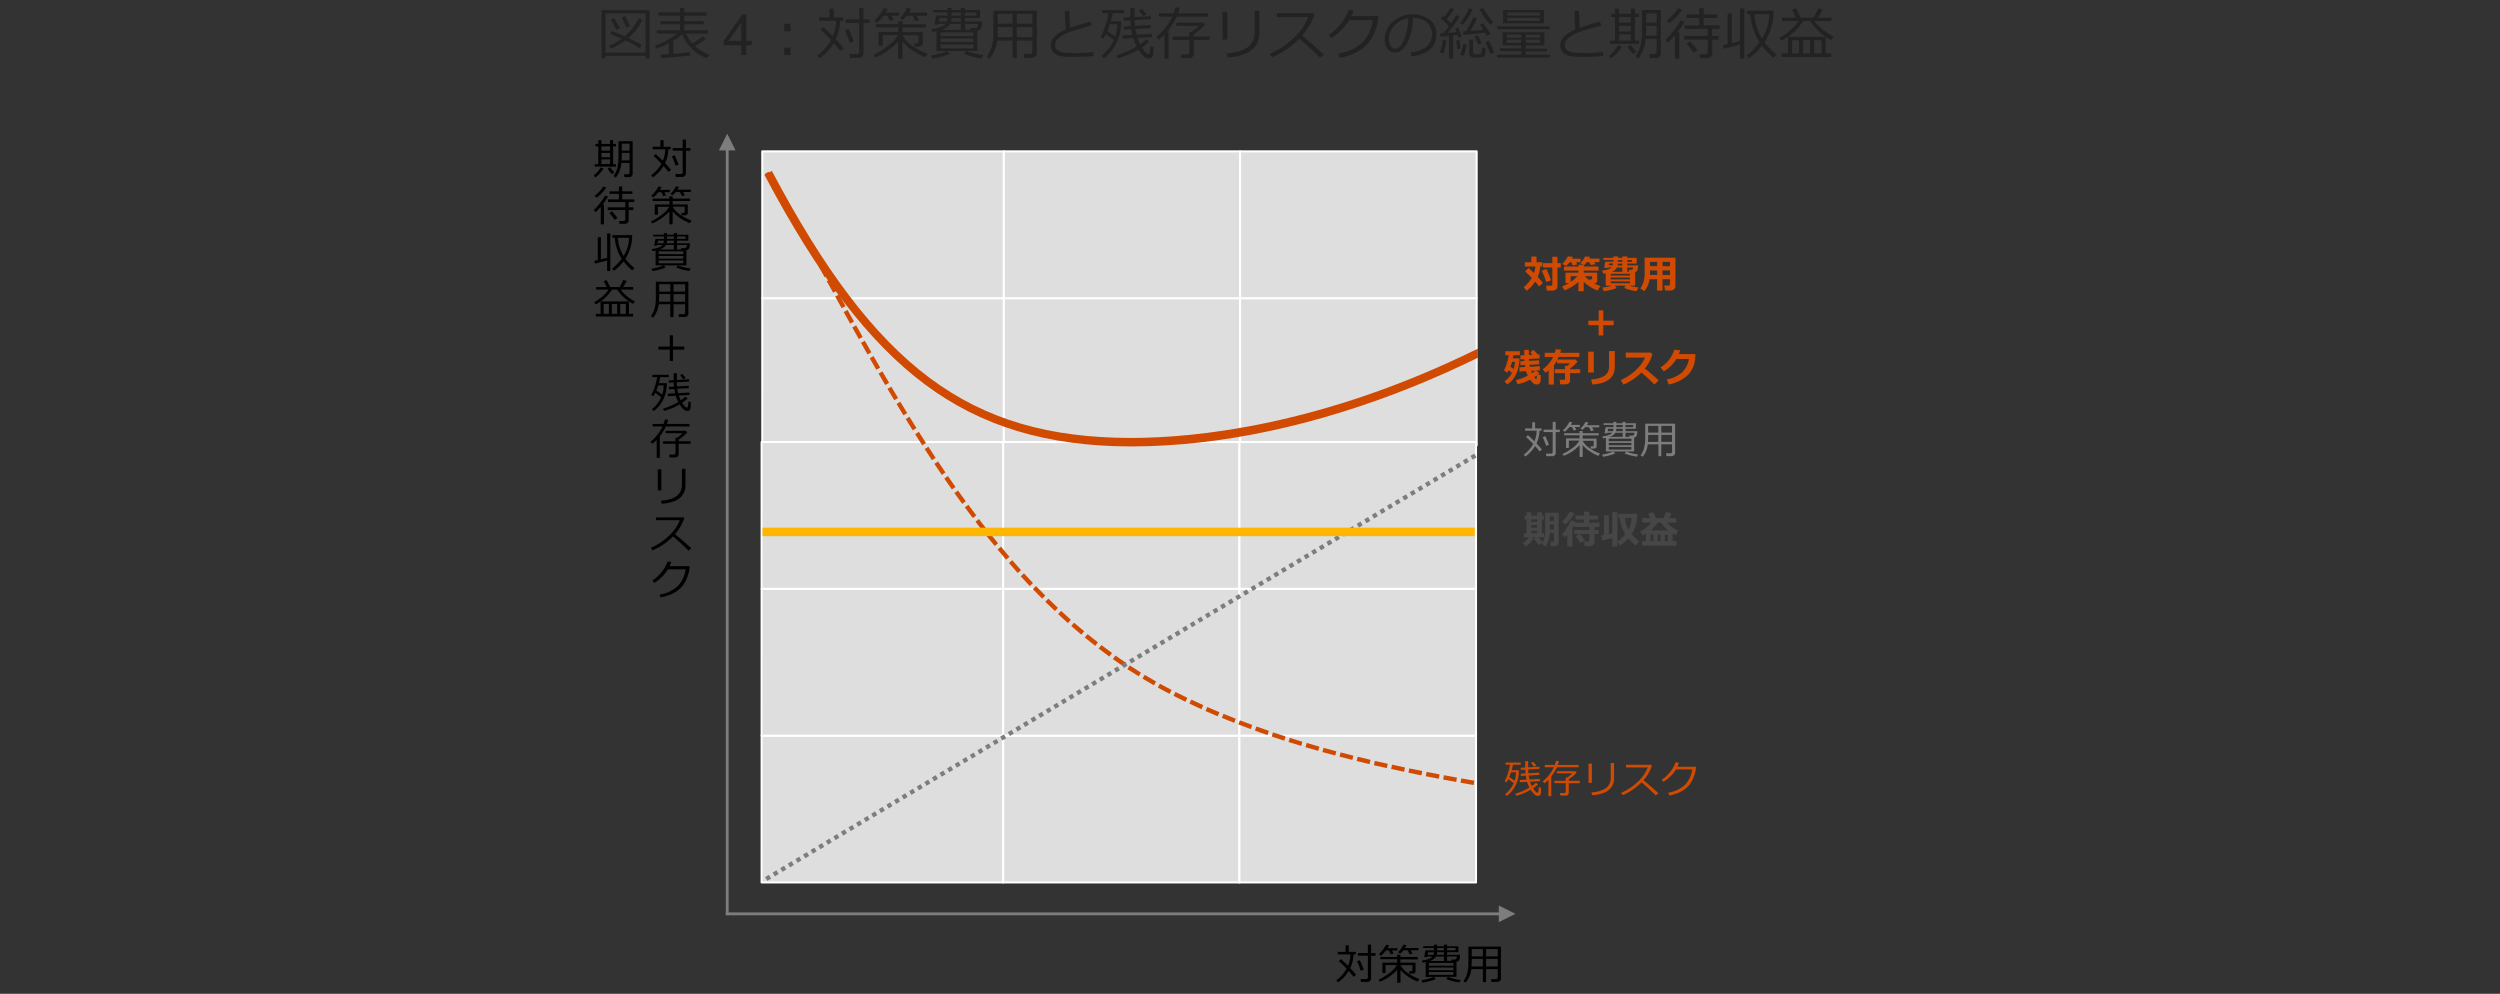<svg xmlns="http://www.w3.org/2000/svg" viewBox="0 0 883 351">
  <rect x="0" y="0" width="883" height="351" fill="#333333" stroke="none"/>
  <defs>
    <style>
      .cls-1 {
        opacity: 0;
      }

      .cls-2 {
        fill: #fff;
      }

      .cls-3 {
        fill: #dedede;
      }

      .cls-4 {
        fill: #d04a02;
      }

      .cls-5, .cls-7 {
        fill: #7d7d7d;
      }

      .cls-6 {
        fill: #ffb600;
      }

      .cls-7 {
        fill-rule: evenodd;
      }

      .cls-8 {
        fill: #222;
      }

      .cls-9 {
        fill: #464646;
      }
    </style>
  </defs>
  <g id="レイヤー_8" data-name="レイヤー 8">
    <g class="cls-1">
      <rect class="cls-2" width="883" height="351"/>
    </g>
  </g>
  <g id="レイヤー_5" data-name="レイヤー 5">
    <rect class="cls-3" x="269.23" y="105.32" width="85.33" height="51.98"/>
    <path class="cls-2" d="M690.56,369.66H605.23a.36.36,0,0,1-.36-.36v-52a.36.36,0,0,1,.36-.36h85.33a.36.36,0,0,1,.36.36v52A.36.36,0,0,1,690.56,369.66Zm-85-.72H690.2V317.68H605.59Z" transform="translate(-336 -212)"/>
    <rect class="cls-3" x="269.23" y="53.46" width="85.33" height="51.86"/>
    <path class="cls-2" d="M690.56,317.68H605.23a.36.36,0,0,1-.36-.36V265.46a.36.36,0,0,1,.36-.36h85.33a.36.36,0,0,1,.36.36v51.86A.36.36,0,0,1,690.56,317.68Zm-85-.72H690.2V265.82H605.59Z" transform="translate(-336 -212)"/>
    <rect class="cls-3" x="354.56" y="105.32" width="83.44" height="51.98"/>
    <path class="cls-2" d="M774,369.66H690.56a.36.36,0,0,1-.36-.36v-52a.36.36,0,0,1,.36-.36H774a.36.36,0,0,1,.36.36v52A.36.36,0,0,1,774,369.66Zm-83.08-.72h82.72V317.68H690.92Z" transform="translate(-336 -212)"/>
    <rect class="cls-3" x="354.56" y="53.46" width="83.44" height="51.86"/>
    <path class="cls-2" d="M774,317.68H690.56a.36.36,0,0,1-.36-.36V265.46a.36.36,0,0,1,.36-.36H774a.36.36,0,0,1,.36.36v51.86A.36.36,0,0,1,774,317.68ZM690.92,317h82.72V265.82H690.92Z" transform="translate(-336 -212)"/>
    <rect class="cls-3" x="438" y="105.32" width="83.56" height="51.98"/>
    <path class="cls-2" d="M857.56,369.66H774a.36.36,0,0,1-.36-.36v-52A.36.36,0,0,1,774,317h83.56a.36.36,0,0,1,.36.36v52A.36.36,0,0,1,857.56,369.66Zm-83.2-.72H857.2V317.68H774.36Z" transform="translate(-336 -212)"/>
    <rect class="cls-3" x="438" y="53.46" width="83.56" height="51.86"/>
    <path class="cls-2" d="M857.56,317.68H774a.36.36,0,0,1-.36-.36V265.46a.36.36,0,0,1,.36-.36h83.56a.36.36,0,0,1,.36.36v51.86A.36.36,0,0,1,857.56,317.68Zm-83.2-.72H857.2V265.82H774.36Z" transform="translate(-336 -212)"/>
    <rect class="cls-3" x="268.99" y="259.83" width="85.33" height="51.86"/>
    <path class="cls-2" d="M690.32,524.05H605a.36.36,0,0,1-.36-.36V471.83a.36.36,0,0,1,.36-.36h85.33a.36.36,0,0,1,.36.36v51.86A.36.36,0,0,1,690.32,524.05Zm-85-.72H690V472.19H605.35Z" transform="translate(-336 -212)"/>
    <rect class="cls-3" x="268.99" y="207.98" width="85.33" height="51.86"/>
    <path class="cls-2" d="M690.32,472.19H605a.36.36,0,0,1-.36-.36V420a.36.36,0,0,1,.36-.36h85.33a.36.36,0,0,1,.36.36v51.85A.36.36,0,0,1,690.32,472.19Zm-85-.72H690V420.34H605.35Z" transform="translate(-336 -212)"/>
    <rect class="cls-3" x="268.99" y="156.12" width="85.33" height="51.86"/>
    <path class="cls-2" d="M690.32,420.34H605a.37.37,0,0,1-.36-.36V368.12a.36.36,0,0,1,.36-.36h85.33a.36.36,0,0,1,.36.36V420A.36.36,0,0,1,690.32,420.34Zm-85-.72H690V368.48H605.35Z" transform="translate(-336 -212)"/>
    <rect class="cls-3" x="354.32" y="259.83" width="83.44" height="51.86"/>
    <path class="cls-2" d="M773.77,524.05H690.32a.36.36,0,0,1-.36-.36V471.83a.36.36,0,0,1,.36-.36h83.45a.36.36,0,0,1,.36.36v51.86A.36.36,0,0,1,773.77,524.05Zm-83.09-.72h82.73V472.19H690.68Z" transform="translate(-336 -212)"/>
    <rect class="cls-3" x="354.32" y="207.98" width="83.44" height="51.86"/>
    <path class="cls-2" d="M773.77,472.19H690.32a.36.36,0,0,1-.36-.36V420a.36.36,0,0,1,.36-.36h83.45a.36.36,0,0,1,.36.36v51.85A.36.36,0,0,1,773.77,472.19Zm-83.09-.72h82.73V420.34H690.68Z" transform="translate(-336 -212)"/>
    <rect class="cls-3" x="354.32" y="156.12" width="83.44" height="51.86"/>
    <path class="cls-2" d="M773.77,420.34H690.32A.37.37,0,0,1,690,420V368.12a.36.36,0,0,1,.36-.36h83.45a.36.36,0,0,1,.36.36V420A.36.36,0,0,1,773.77,420.34Zm-83.09-.72h82.73V368.48H690.68Z" transform="translate(-336 -212)"/>
    <rect class="cls-3" x="437.77" y="259.83" width="83.56" height="51.86"/>
    <path class="cls-2" d="M857.33,524.05H773.77a.36.36,0,0,1-.36-.36V471.83a.36.36,0,0,1,.36-.36h83.56a.36.36,0,0,1,.36.36v51.86A.36.36,0,0,1,857.33,524.05Zm-83.2-.72H857V472.19H774.13Z" transform="translate(-336 -212)"/>
    <rect class="cls-3" x="437.77" y="207.98" width="83.56" height="51.86"/>
    <path class="cls-2" d="M857.33,472.19H773.77a.36.36,0,0,1-.36-.36V420a.36.36,0,0,1,.36-.36h83.56a.36.36,0,0,1,.36.36v51.85A.36.36,0,0,1,857.33,472.19Zm-83.2-.72H857V420.34H774.13Z" transform="translate(-336 -212)"/>
    <rect class="cls-3" x="437.77" y="156.12" width="83.56" height="51.86"/>
    <path class="cls-2" d="M857.33,420.34H773.77a.36.36,0,0,1-.36-.36V368.12a.36.36,0,0,1,.36-.36h83.56a.36.36,0,0,1,.36.36V420A.36.36,0,0,1,857.33,420.34Zm-83.2-.72H857V368.48H774.13Z" transform="translate(-336 -212)"/>
    <path class="cls-4" d="M856.48,489.27c-1.55-.26-3.08-.53-4.62-.81l.28-1.53,4.6.8Zm-6.15-1.08-4.61-.85.28-1.54,4.6.85Zm-6.15-1.14-4.6-.89.3-1.53,4.59.89Zm-6.13-1.19-4.59-.94.32-1.53,4.58.94Zm-6.12-1.26-4.58-1,.33-1.53c1.52.34,3,.66,4.57,1Zm-6.11-1.32c-1.53-.34-3.05-.68-4.57-1l.35-1.52,4.56,1Zm-6.09-1.39-4.56-1.1.37-1.51,4.55,1.09Zm-6.07-1.48c-1.53-.38-3-.76-4.55-1.16l.4-1.5L814,478.9Zm-6.06-1.55c-1.52-.4-3-.81-4.53-1.23l.42-1.5,4.51,1.22Zm-6-1.65c-1.51-.42-3-.86-4.51-1.3l.45-1.5c1.48.44,3,.88,4.48,1.3Zm-6-1.75c-1.51-.45-3-.91-4.49-1.38l.47-1.48L796,474Zm-6-1.85-4.45-1.46.49-1.48,4.44,1.46Zm-5.93-2c-1.49-.51-3-1-4.43-1.56l.53-1.46c1.45.52,2.92,1,4.4,1.54Zm-5.9-2.09c-1.47-.54-2.94-1.09-4.39-1.65l.55-1.45c1.45.55,2.91,1.1,4.37,1.63Zm-5.86-2.21c-1.46-.57-2.91-1.16-4.35-1.75l.59-1.44q2.16.88,4.33,1.73ZM766.1,465q-2.16-.92-4.31-1.86l.63-1.42c1.42.62,2.85,1.24,4.29,1.84Zm-5.74-2.49q-2.15-1-4.26-2l.67-1.41c1.4.66,2.81,1.32,4.23,1.95Zm-5.67-2.64c-1.42-.69-2.82-1.38-4.21-2.09l.71-1.39q2.07,1,4.18,2.07Zm-5.6-2.8-1.42-.74c-.92-.49-1.83-1-2.73-1.48l.76-1.36c.89.49,1.79,1,2.7,1.46l1.41.73Zm-5.52-3c-1.34-.77-2.71-1.57-4.05-2.38l.81-1.33c1.33.8,2.68,1.59,4,2.35Zm-5.38-3.2q-2-1.23-4-2.52l.86-1.31c1.29.86,2.59,1.69,3.91,2.51Zm-5.26-3.39c-1.29-.87-2.58-1.77-3.85-2.67l.9-1.27c1.27.9,2.54,1.78,3.83,2.65Zm-5.12-3.59c-1.27-.92-2.52-1.86-3.77-2.82l1-1.23q1.85,1.41,3.72,2.79Zm-5-3.78q-1.86-1.44-3.67-2.94l1-1.2q1.8,1.49,3.64,2.92Zm-4.88-3.94q-1.8-1.51-3.56-3.06l1-1.17c1.17,1,2.35,2,3.55,3Zm-4.74-4.1c-1.17-1-2.32-2.11-3.47-3.18l1.06-1.14q1.71,1.61,3.45,3.15Zm-4.61-4.25q-1.71-1.62-3.38-3.28l1.09-1.11c1.11,1.1,2.23,2.18,3.36,3.26Zm-4.5-4.38c-1.1-1.11-2.2-2.24-3.28-3.37l1.12-1.08q1.62,1.69,3.27,3.34ZM699.72,419q-1.62-1.71-3.2-3.45l1.15-1.05q1.58,1.74,3.18,3.43Zm-4.26-4.61c-1-1.17-2.08-2.34-3.11-3.53l1.18-1q1.53,1.77,3.09,3.5Zm-4.13-4.72q-1.53-1.78-3-3.59l1.21-1c1,1.2,2,2.39,3,3.58Zm-4-4.81c-1-1.21-2-2.43-3-3.65l1.23-1c1,1.23,1.94,2.44,2.93,3.65Zm-3.93-4.89c-1-1.23-1.92-2.46-2.88-3.71l1.24-.95c.95,1.24,1.91,2.48,2.87,3.7Zm-3.82-5c-.95-1.25-1.88-2.5-2.81-3.77l1.26-.92q1.38,1.89,2.79,3.75Zm-3.74-5c-.92-1.26-1.83-2.54-2.74-3.81l1.28-.91c.9,1.28,1.81,2.54,2.73,3.8Zm-3.64-5.09c-.9-1.28-1.79-2.57-2.68-3.85l1.29-.89q1.32,1.93,2.67,3.84Zm-3.56-5.15c-.88-1.29-1.75-2.58-2.62-3.89l1.3-.86q1.29,1.95,2.61,3.88Zm-3.48-5.19c-.87-1.3-1.72-2.61-2.57-3.92l1.31-.85q1.27,2,2.56,3.91Zm-3.42-5.23c-.84-1.32-1.68-2.63-2.51-3.95l1.32-.84q1.25,2,2.51,3.94ZM658.37,364l-2.47-4,1.33-.82q1.21,2,2.46,4Zm-3.29-5.31q-1.22-2-2.42-4l1.33-.81q1.2,2,2.42,4Zm-3.23-5.33-2.39-4,1.35-.8q1.19,2,2.38,4ZM648.67,348q-1.18-2-2.36-4.05l1.35-.78,2.36,4Zm-3.15-5.4-2.33-4.06,1.35-.77q1.15,2,2.33,4.05Zm-3.11-5.41q-1.17-2-2.31-4.08l1.35-.77,2.32,4.07Zm-3.08-5.44q-1.16-2-2.3-4.08l1.36-.76q1.14,2,2.3,4.08Zm-3.06-5.44L634,322.23l1.36-.76,2.28,4.09Zm-3-5.45-2.28-4.1,1.37-.75,2.27,4.09Zm-3-5.46-2.28-4.09,1.37-.76,2.27,4.09Zm-3-5.46-2.27-4.09,1.36-.76,2.27,4.09Zm-3-5.45-2.28-4.09,1.36-.76,2.28,4.09Zm-3-5.45L618.8,295l1.35-.76c.77,1.35,1.53,2.71,2.3,4.08ZM618,293.62l-2.32-4.07,1.35-.77c.77,1.34,1.55,2.7,2.32,4.07Zm-3.1-5.42c-.78-1.36-1.57-2.71-2.35-4l1.35-.79c.78,1.34,1.57,2.69,2.35,4.05Zm-3.14-5.39c-.8-1.35-1.59-2.69-2.39-4l1.34-.81q1.2,2,2.4,4Zm-3.19-5.35q-1.23-2-2.44-4l1.32-.83q1.23,2,2.45,4Z" transform="translate(-336 -212)"/>
    <path class="cls-5" d="M606.22,521.79l1.34-.8.8,1.34-1.34.79Zm2.68-1.6,1.34-.8.8,1.34-1.34.79Zm2.68-1.6,1.34-.8.8,1.34-1.34.8Zm2.68-1.6,1.34-.8.8,1.34-1.34.8Zm2.68-1.6,1.34-.8.8,1.34-1.34.8Zm2.68-1.6L621,513l.8,1.34-1.34.8Zm2.68-1.6,1.34-.8.8,1.34-1.34.8Zm2.68-1.6,1.34-.8.79,1.34-1.33.8Zm2.67-1.6,1.34-.8.8,1.34-1.33.8Zm2.68-1.6,1.34-.8.8,1.34-1.34.8Zm2.68-1.6,1.34-.8.8,1.34-1.34.8Zm2.68-1.6,1.34-.79.8,1.33-1.34.8Zm2.68-1.6,1.34-.79.8,1.33-1.34.81Zm2.68-1.59,1.34-.8.8,1.33-1.34.81Zm2.68-1.6,1.34-.8.8,1.34-1.34.8Zm2.68-1.6,1.34-.8.8,1.34-1.34.8Zm2.68-1.6,1.34-.8.8,1.34-1.34.8Zm2.68-1.6,1.34-.8.79,1.34-1.33.8Zm2.67-1.6,1.34-.8.8,1.34-1.33.8Zm2.69-1.6,1.33-.8.8,1.34-1.34.8Zm2.67-1.6,1.34-.8.8,1.34-1.34.8Zm2.68-1.6,1.34-.8.8,1.34-1.34.8Zm2.68-1.6,1.34-.8.8,1.34-1.34.8Zm2.68-1.59,1.34-.81.8,1.34-1.34.8Zm2.68-1.6,1.34-.81.8,1.34-1.34.8Zm2.68-1.6,1.34-.8.8,1.34-1.34.79Zm2.68-1.6,1.34-.8.8,1.34-1.34.8Zm2.68-1.6,1.34-.8.79,1.34-1.33.8Zm2.67-1.6,1.34-.8.8,1.34-1.33.8Zm2.68-1.6,1.34-.8.8,1.34-1.34.8Zm2.68-1.6,1.34-.8.8,1.34-1.34.8Zm2.68-1.6,1.34-.8.8,1.34-1.34.8Zm2.68-1.6,1.34-.8.8,1.34-1.34.8Zm2.68-1.6,1.34-.8.8,1.34-1.34.8Zm2.68-1.6,1.34-.8.8,1.34-1.34.8Zm2.68-1.6,1.34-.79.8,1.33-1.34.8Zm2.67-1.59,1.35-.8.79,1.33-1.33.81Zm2.69-1.6,1.33-.8.8,1.33-1.34.81ZM708,461l1.34-.8.8,1.34-1.34.8Zm2.68-1.6,1.34-.8.8,1.34-1.34.8Zm2.68-1.6,1.34-.8.8,1.34-1.34.8Zm2.68-1.6,1.34-.8.8,1.34-1.34.8Zm2.68-1.6,1.34-.8.8,1.34-1.34.8Zm2.68-1.6,1.34-.8.8,1.34-1.34.8Zm2.68-1.6,1.34-.8.8,1.34-1.34.8Zm2.68-1.6,1.34-.8.8,1.34-1.34.8Zm2.67-1.6,1.35-.8.79,1.34-1.33.8Zm2.69-1.59,1.33-.81.8,1.34-1.34.8Zm2.67-1.6,1.34-.8.8,1.33-1.34.8Zm2.68-1.6,1.34-.8.8,1.34-1.34.8Zm2.68-1.6,1.34-.8.8,1.34-1.34.8Zm2.68-1.6,1.34-.8.8,1.34-1.34.8Zm2.68-1.6,1.34-.8.8,1.34-1.34.8Zm2.68-1.6,1.34-.8.8,1.34-1.34.8Zm2.68-1.6,1.34-.8L753,436l-1.34.8Zm2.68-1.6,1.34-.8.8,1.34-1.34.8Zm2.68-1.6,1.34-.8.79,1.34-1.33.8Zm2.68-1.6,1.33-.8.8,1.34-1.34.8Zm2.67-1.6,1.34-.8.8,1.34-1.34.8Zm2.68-1.6,1.34-.79.8,1.33-1.34.8Zm2.68-1.59,1.34-.8.8,1.33-1.34.8Zm2.68-1.6,1.34-.8.8,1.33-1.34.81Zm2.68-1.6,1.34-.8.8,1.34-1.34.8ZM775,421l1.34-.8.8,1.34-1.34.8Zm2.68-1.6,1.34-.8.8,1.34-1.34.8Zm2.68-1.6,1.34-.8.8,1.34-1.34.8Zm2.68-1.6,1.34-.8.79,1.34-1.33.8Zm2.67-1.6,1.34-.8.8,1.34-1.34.8Zm2.68-1.6,1.34-.8.8,1.34-1.34.8Zm2.68-1.6,1.34-.8.8,1.34-1.34.8Zm2.68-1.6,1.34-.8.8,1.34-1.34.8Zm2.68-1.6,1.34-.79.8,1.33-1.34.8Zm2.68-1.59,1.34-.81.8,1.35-1.34.79Zm2.68-1.6,1.34-.8.8,1.34-1.34.8Zm2.68-1.6,1.34-.8.8,1.34-1.34.8Zm2.68-1.6,1.34-.8.8,1.34-1.34.8Zm2.68-1.6,1.34-.8.79,1.34-1.33.8Zm2.67-1.6,1.34-.8.8,1.34-1.34.8Zm2.69-1.6,1.33-.8.8,1.34-1.33.8Zm2.67-1.6,1.34-.8L820,396l-1.34.8Zm2.68-1.6,1.34-.8.8,1.34-1.34.8Zm2.68-1.6,1.34-.8.8,1.34-1.34.8Zm2.68-1.59,1.34-.81.8,1.34-1.34.8Zm2.68-1.61,1.34-.79.8,1.33-1.34.8Zm2.68-1.59,1.34-.8.8,1.34-1.34.79Zm2.68-1.6,1.34-.8.8,1.34-1.34.79Zm2.68-1.6,1.34-.8.79,1.34-1.33.8Zm2.67-1.6,1.34-.8.8,1.34-1.33.8Zm2.69-1.6,1.33-.8.8,1.34-1.33.8Zm2.67-1.6,1.34-.8.8,1.34-1.34.8Zm2.68-1.6,1.34-.8.8,1.34-1.34.8Zm2.68-1.6,1.34-.8.8,1.34-1.34.8Zm2.68-1.6,1.34-.8.8,1.34-1.34.8Zm2.68-1.6,1.34-.79.8,1.33-1.34.8Z" transform="translate(-336 -212)"/>
    <rect class="cls-6" x="269.32" y="186.38" width="251.56" height="3"/>
    <g>
      <path d="M815,556.32l-.93.71a25.18,25.18,0,0,0-1.72-2.07,13,13,0,0,1-3.76,4l-.6-.72a12.88,12.88,0,0,0,3.63-4.1,34.93,34.93,0,0,0-2.77-2.7l.75-.67c.55.44,1.39,1.22,2.51,2.33a11.11,11.11,0,0,0,.86-4H808.5v-.9h2.76v-2.34h1.1v2.34h2.51v.9h-.81a12.11,12.11,0,0,1-1.16,4.87A25.12,25.12,0,0,1,815,556.32Zm2.7-1.85-1.08.4a34.6,34.6,0,0,0-1.31-3.35l1-.38C816.77,552.14,817.23,553.25,817.69,554.47Zm4.14-4.89h-1.57v8a1.11,1.11,0,0,1-.39.87,1.25,1.25,0,0,1-.89.36h-2.32l-.12-1h1.92a.7.7,0,0,0,.45-.15.51.51,0,0,0,.2-.4v-7.72h-3.52v-.91h3.52v-3h1.15v3h1.57Z" transform="translate(-336 -212)"/>
      <path d="M823.32,558.75l-.42-.73a17.42,17.42,0,0,0,3.65-2.21,9.43,9.43,0,0,0,2.81-2.94h-4v2.81h-1.11V552h5.2v-1.22h-5.92V550h5.92v-.81h1.16V550h6.17v.86h-6.17V552h5.35V555q0,.9-1.14.9h-1l-.17-.86h.69q.54,0,.54-.45v-1.7h-4.24a8.39,8.39,0,0,0,2.68,2.84,17.15,17.15,0,0,0,4,2.06l-.61.93a17.32,17.32,0,0,1-3.43-1.85,11.84,11.84,0,0,1-2.63-2.35v4.59h-1.16v-4.53a18.11,18.11,0,0,1-2.84,2.42A15.05,15.05,0,0,1,823.32,558.75Zm2.23-11.07a11.74,11.74,0,0,1-1.79,1.86L823,549a9.54,9.54,0,0,0,1.44-1.57,10.86,10.86,0,0,0,1.12-1.76l1.07.23a6.88,6.88,0,0,1-.54,1h3.49v.81h-1.92l.56,1.11-1,.25-.64-1.36Zm6.08,0a7.18,7.18,0,0,1-1.07,1.11l-.79-.47a8.74,8.74,0,0,0,1.93-2.71l1.1.22a9.81,9.81,0,0,1-.57,1H837v.81h-2.73l.62,1.22-1,.23-.7-1.45Z" transform="translate(-336 -212)"/>
      <path d="M838.46,559.06l-.35-.84a18.21,18.21,0,0,0,4.26-1.15l.78.69a12,12,0,0,1-2.23.78A20,20,0,0,1,838.46,559.06Zm1.1-2V551.8a11,11,0,0,1-1.15.19l-.19-.72c2-.27,3.23-.74,3.72-1.42h-1.83l-.06.21h-1l.42-2.38h3v-.84h-3.79v-.63h3.79v-.55h1.1v.55H846v-.55h1.12v.55h4v2.11h-4v.92h4.54a4.92,4.92,0,0,1-.23,1.72,1.14,1.14,0,0,1-1,.71V557Zm2.72-7.8a3.34,3.34,0,0,0,.18-.92H840.4l-.18.92Zm-1.62,3.84h8.68v-1h-8.68Zm0,1.57h8.68v-.93h-8.68Zm8.68.65h-8.68v1h8.68ZM841,551.42h5v-1.57h-2.85a2.66,2.66,0,0,1-.93,1A5.23,5.23,0,0,1,841,551.42Zm2.6-3.1a3.76,3.76,0,0,1-.16.92H846v-.92Zm0-1.48v.84H846v-.84ZM851.42,559a21.08,21.08,0,0,1-2.49-.52,10.84,10.84,0,0,1-2.12-.72l.63-.72a18.3,18.3,0,0,0,4.54,1.09Zm-4.3-11.35h3v-.84h-3Zm0,3.74h1.5l-.1-.47h.94a1.23,1.23,0,0,0,.83-.22,1.14,1.14,0,0,0,.25-.88h-3.42Z" transform="translate(-336 -212)"/>
      <path d="M865,554.29h-4.12v4.57h-1.13v-4.57h-4.08a9.27,9.27,0,0,1-2,4.78l-.79-.54a8.18,8.18,0,0,0,1.37-2.87,14.61,14.61,0,0,0,.39-3.53v-5.79h11.49v11.4a1,1,0,0,1-.4.76,1.48,1.48,0,0,1-.93.32h-2l-.17-1h1.66c.46,0,.69-.19.69-.58Zm-9.25-.93h4v-2.68h-3.93v1.23C855.78,552.05,855.76,552.53,855.71,553.36Zm4-6.16h-3.93v2.6h3.93Zm5.25,2.6v-2.6h-4.12v2.6Zm-4.12,3.56H865v-2.68h-4.12Z" transform="translate(-336 -212)"/>
    </g>
    <rect class="cls-5" x="256.35" y="51.63" width="1" height="271.61"/>
    <polygon class="cls-7" points="259.8 53.11 256.86 47.22 253.91 53.11 259.8 53.11"/>
    <rect class="cls-5" x="256.35" y="322.27" width="274.49" height="1"/>
    <polygon class="cls-7" points="529.37 325.72 535.26 322.77 529.37 319.82 529.37 325.72"/>
    <g>
      <path class="cls-8" d="M564,231.74H549.86v.84h-1.42v-17h17v17H564Zm-14.12-1.15H564V216.72H549.86Zm12.06-1.53a34.33,34.33,0,0,0-5.06-2.78,22.14,22.14,0,0,1-5.1,2.91l-.61-1.05a19.9,19.9,0,0,0,4.37-2.48c-1.55-.69-2.91-1.25-4.07-1.68l.57-1q1.56.51,4.55,1.85a18.22,18.22,0,0,0,4.92-6.35l1.41.47a19.26,19.26,0,0,1-5,6.49,40.78,40.78,0,0,1,4.81,2.47Zm-8.27-6.54c-.86-1.61-1.54-2.8-2-3.56l1.24-.58c.38.57,1.09,1.74,2.12,3.52Zm3.52-.84c-.19-.54-.75-1.72-1.68-3.55l1.3-.45c.66,1.23,1.21,2.4,1.67,3.51Z" transform="translate(-336 -212)"/>
      <path class="cls-8" d="M569.6,232.58l-.25-1.28,2.86-.21v-3.77a27,27,0,0,1-4.41,1.83l-.53-1.06a23.54,23.54,0,0,0,7.77-4.21H568v-1.22h8.17V220.6h-6.87v-1.18h6.87v-1.89h-7.63v-1.19h7.63v-1.49h1.53v1.49h7.86v1.19h-7.86v1.89h6.84v1.18h-6.84v2.06h8.41v1.22h-7.77a13.34,13.34,0,0,0,2.22,3.46,21.16,21.16,0,0,0,3.55-2.54l1.14,1a27.87,27.87,0,0,1-3.78,2.48,16.34,16.34,0,0,0,5.13,3.08l-.94,1.19a15.22,15.22,0,0,1-8.73-8.42,20.16,20.16,0,0,1-3.14,2.33V231q4.34-.37,6-.63v1.23Q579.07,231.74,569.6,232.58Z" transform="translate(-336 -212)"/>
    </g>
    <path class="cls-8" d="M597.82,231.44V228h-6.21V226.4l6.53-9.27h1.44v9.27h1.93V228h-1.93v3.42Zm0-5V220l-4.48,6.45Z" transform="translate(-336 -212)"/>
    <g>
      <path class="cls-8" d="M615.24,223.07H613v-2.66h2.22Zm0,8.37H613v-2.66h2.22Z" transform="translate(-336 -212)"/>
      <path class="cls-8" d="M634,229.07l-1.24.94a33.28,33.28,0,0,0-2.3-2.76,17.35,17.35,0,0,1-5,5.36l-.8-1a17.22,17.22,0,0,0,4.83-5.48,43.52,43.52,0,0,0-3.69-3.59l1-.9q1.09.88,3.34,3.11a14.46,14.46,0,0,0,1.14-5.4h-5.94v-1.2H629v-3.12h1.47v3.12h3.34v1.2h-1.07a16.27,16.27,0,0,1-1.55,6.5A34.36,34.36,0,0,1,634,229.07Zm3.59-2.47-1.44.53a45.75,45.75,0,0,0-1.74-4.47l1.32-.5Q636.69,224.16,637.61,226.6Zm5.53-6.52H641V230.8a1.55,1.55,0,0,1-.51,1.17,1.74,1.74,0,0,1-1.19.47h-3.1l-.16-1.33h2.57a1,1,0,0,0,.6-.21.64.64,0,0,0,.25-.52v-10.3h-4.69v-1.22h4.69v-4H641v4h2.1Z" transform="translate(-336 -212)"/>
      <path class="cls-8" d="M645.12,232.31l-.56-1a23.78,23.78,0,0,0,4.87-3,12.69,12.69,0,0,0,3.75-3.93h-5.39v3.75H646.3v-4.85h6.94v-1.63h-7.9v-1.15h7.9V219.5h1.55v1.08H663v1.15h-8.22v1.63h7.14v3.91c0,.8-.51,1.2-1.54,1.2H659l-.23-1.14h.92q.72,0,.72-.6v-2.27h-5.65a11.12,11.12,0,0,0,3.57,3.79,23,23,0,0,0,5.32,2.75l-.82,1.23a23,23,0,0,1-4.57-2.45,15.83,15.83,0,0,1-3.5-3.14v6.12h-1.55v-6a23.73,23.73,0,0,1-3.79,3.23A20.12,20.12,0,0,1,645.12,232.31Zm3-14.76a15.19,15.19,0,0,1-2.38,2.48l-1-.74a12,12,0,0,0,1.92-2.1,13.4,13.4,0,0,0,1.49-2.34l1.42.3a8.92,8.92,0,0,1-.71,1.31h4.65v1.09h-2.56l.74,1.48-1.36.33-.85-1.81Zm8.1,0a9.26,9.26,0,0,1-1.42,1.48l-1-.63a11.72,11.72,0,0,0,2.57-3.61l1.48.29a13.63,13.63,0,0,1-.77,1.38h6.35v1.09h-3.64l.83,1.63-1.41.3-.92-1.93Z" transform="translate(-336 -212)"/>
      <path class="cls-8" d="M665.31,232.72l-.47-1.12a24.31,24.31,0,0,0,5.68-1.53l1.05.91a15.69,15.69,0,0,1-3,1.05A27.92,27.92,0,0,1,665.31,232.72Zm1.46-2.69v-7c-.5.11-1,.19-1.53.26l-.25-1q4-.53,5-1.89H667.5l-.08.28h-1.34l.56-3.17h4v-1.13h-5.06v-.84h5.06v-.73h1.46v.73h3.24v-.73h1.5v.73h5.3v2.82h-5.3v1.23h6a7,7,0,0,1-.29,2.3,1.57,1.57,0,0,1-1.32.94V230Zm3.62-10.4a4.26,4.26,0,0,0,.25-1.23h-2.75l-.24,1.23Zm-2.15,5.11h11.57v-1.29H668.24Zm0,2.1h11.57V225.6H668.24Zm11.57.86H668.24v1.37h11.57Zm-11.17-5.16h6.71v-2.1h-3.79a3.7,3.7,0,0,1-1.23,1.31A8,8,0,0,1,668.64,222.54Zm3.46-4.14a5.27,5.27,0,0,1-.2,1.23h3.45V218.4Zm0-2v1.13h3.24v-1.13Zm10.47,16.26a27.78,27.78,0,0,1-3.31-.69,15,15,0,0,1-2.83-1l.84-1a24.5,24.5,0,0,0,6.05,1.45Zm-5.73-15.13h4v-1.13h-4Zm0,5h2l-.13-.63H680a1.7,1.7,0,0,0,1.11-.29,1.54,1.54,0,0,0,.34-1.18h-4.57Z" transform="translate(-336 -212)"/>
      <path class="cls-8" d="M700.64,226.36h-5.49v6.09h-1.51v-6.09H688.2a12.39,12.39,0,0,1-2.62,6.37l-1.06-.71a11,11,0,0,0,1.82-3.83,19.35,19.35,0,0,0,.53-4.72v-7.71h15.32V231a1.27,1.27,0,0,1-.54,1,1.91,1.91,0,0,1-1.24.43h-2.67l-.23-1.39h2.21c.61,0,.92-.25.92-.77Zm-12.34-1.24h5.34v-3.57H688.4v1.63C688.4,223.37,688.37,224,688.3,225.12Zm5.34-8.22H688.4v3.47h5.24Zm7,3.47V216.9h-5.49v3.47Zm-5.49,4.75h5.49v-3.57h-5.49Z" transform="translate(-336 -212)"/>
      <path class="cls-8" d="M722.24,231.78a58.88,58.88,0,0,1-6,.29c-.92,0-1.93,0-3,0a16.39,16.39,0,0,1-2.68-.26,5.37,5.37,0,0,1-1.87-.78,3.66,3.66,0,0,1-1.2-1.29,3.77,3.77,0,0,1-.38-1.71c0-2.23,1.78-4.1,5.32-5.61-.17-2.06-.28-4.25-.31-6.57h1.62c0,.28,0,.57,0,.89,0,1.52.07,3.22.2,5.09,1.26-.46,3.65-1.19,7.2-2.2l.4,1.38c-1,.28-2.64.73-4.81,1.36a26.93,26.93,0,0,0-4.88,1.8,7.81,7.81,0,0,0-2.4,1.81,3.07,3.07,0,0,0-.79,2,2.1,2.1,0,0,0,.2.95,2.39,2.39,0,0,0,.65.8,3.91,3.91,0,0,0,1.23.62,7.67,7.67,0,0,0,2.09.33c.88,0,1.84.06,2.88.05a56.08,56.08,0,0,0,6.53-.35Z" transform="translate(-336 -212)"/>
      <path class="cls-8" d="M725.87,232.64l-.81-.91a14.64,14.64,0,0,0,4.31-5.59c-.81-.66-1.72-1.36-2.75-2.08a10.86,10.86,0,0,1-.93,1.62l-1-.6a20,20,0,0,0,1.7-3.9,25.7,25.7,0,0,0,1.1-4.51h-2.27v-1.09H733v1.09h-4c-.16.86-.38,1.81-.67,2.83H732a16.55,16.55,0,0,1-1.78,7.95A14.88,14.88,0,0,1,725.87,232.64Zm4-7.74a14.14,14.14,0,0,0,.7-4.34H728c-.28.87-.58,1.68-.89,2.43C728.41,223.83,729.33,224.47,729.87,224.9Zm8.23,4.6a27.49,27.49,0,0,1-7.37,3.08l-.49-1a30.51,30.51,0,0,0,7.2-3.17,18,18,0,0,1-1.19-2.92l-3.75.19-.06-1.18,3.49-.18c-.15-.61-.28-1.28-.4-2l-2.56.15,0-1.14,2.44-.13c-.07-.64-.14-1.3-.18-2l-2.3.12,0-1.09,2.27-.13c0-.71,0-1.8,0-3.26h1.53c0,.92,0,2,0,3.19l5.77-.32,0,1.09-5.75.32c0,.67.1,1.32.17,2l5.55-.28,0,1.1-5.43.31a20.41,20.41,0,0,0,.42,2l5.35-.27.06,1.15-5.07.26a17.63,17.63,0,0,0,.91,2.23,12.1,12.1,0,0,0,2.09-1.68l1.15.86a24.27,24.27,0,0,1-2.6,2c1,1.53,1.73,2.29,2.22,2.29a.54.54,0,0,0,.42-.29,9.46,9.46,0,0,0,.29-2.52l1.14.19c0,.65,0,1.4-.08,2.23a2.44,2.44,0,0,1-.48,1.62,1.57,1.57,0,0,1-1.09.37l-.14,0-.42-.08a2.42,2.42,0,0,1-.67-.31,4.1,4.1,0,0,1-.77-.62,9.23,9.23,0,0,1-.8-.9C738.66,230.34,738.38,229.94,738.1,229.5Zm1.71-11.78c-.51-.73-1-1.39-1.5-2l1.07-.62,1.55,1.93Z" transform="translate(-336 -212)"/>
      <path class="cls-8" d="M762.71,217.91H751.58a23.25,23.25,0,0,1-2.85,4.67v10.1h-1.46v-8.43a20.19,20.19,0,0,1-2.06,1.84l-.86-1a20.07,20.07,0,0,0,5.66-7.2h-4.65v-1.2h5.15a12.7,12.7,0,0,0,.64-2.14l1.52.2a11.58,11.58,0,0,1-.57,1.94h10.61Zm.54,8.16h-5.62v5a1.32,1.32,0,0,1-.49,1.06,1.72,1.72,0,0,1-1.12.41H753.3l-.16-1.33h2.1a.9.9,0,0,0,.58-.21.64.64,0,0,0,.26-.5v-4.39h-5.85v-1.2h5.85v-1.65h.78a24.24,24.24,0,0,0,2.59-2.15h-7.94V220H761l.6.78a20.87,20.87,0,0,1-4,3.32v.8h5.62Z" transform="translate(-336 -212)"/>
      <path class="cls-8" d="M769.48,226h-1.7v-9.86h1.7Zm11.35-2.4a8.2,8.2,0,0,1-1.08,4.17,7.94,7.94,0,0,1-3.59,3.06,18,18,0,0,1-6.51,1.45l-.38-1.41q5.16-.42,7.51-2.28a6.43,6.43,0,0,0,2.35-5.37v-7.41h1.7Z" transform="translate(-336 -212)"/>
      <path class="cls-8" d="M803.6,231.29l-1.39,1.07q-2.67-2.76-7.31-6.66a30.54,30.54,0,0,1-9.66,6.58L784.5,231a27.94,27.94,0,0,0,8-5.2,19.94,19.94,0,0,0,5.59-7.78H787v-1.35h12.9l.4.36a21.59,21.59,0,0,1-4.39,7.56Q798.86,227,803.6,231.29Z" transform="translate(-336 -212)"/>
      <path class="cls-8" d="M814.13,215.68a12.53,12.53,0,0,1-.81,2h9.48l-.08,1.36a13.66,13.66,0,0,1-.5,2.28,19.27,19.27,0,0,1-.75,2.17,14.8,14.8,0,0,1-1.16,2.27,12.77,12.77,0,0,1-4.13,4.1,16.68,16.68,0,0,1-3.14,1.51,23.17,23.17,0,0,1-3.87,1.08L808.6,231q5.63-1.09,8.58-4a13.7,13.7,0,0,0,3.69-7.9h-8.32a19.37,19.37,0,0,1-2.85,3.59,18,18,0,0,1-3.56,2.77l-.92-1.09a17.19,17.19,0,0,0,4.51-4.18,16.11,16.11,0,0,0,2.61-4.75Z" transform="translate(-336 -212)"/>
      <path class="cls-8" d="M834.56,231.84l-.38-1.32a10.92,10.92,0,0,0,5.38-1.82,5.88,5.88,0,0,0,.43-8.84,8,8,0,0,0-5-1.58,20.36,20.36,0,0,1-1.88,8.77q-1.79,3.51-4.45,3.51a3,3,0,0,1-2.62-1.41,6,6,0,0,1-1-3.44,8.06,8.06,0,0,1,2.89-6,10.52,10.52,0,0,1,13-.81,6.06,6.06,0,0,1,2.41,5.08,6.78,6.78,0,0,1-2.43,5.62A11.43,11.43,0,0,1,834.56,231.84Zm-1.13-13.43a8.27,8.27,0,0,0-4.87,2.56,6.8,6.8,0,0,0-2,4.82,4.62,4.62,0,0,0,.59,2.42,1.85,1.85,0,0,0,1.66,1q1.83,0,3.19-3.42A21.63,21.63,0,0,0,833.43,218.41Z" transform="translate(-336 -212)"/>
      <path class="cls-8" d="M845.73,230.91l-1.15-.38a19.76,19.76,0,0,0,1-4.4l1.26.15a19.25,19.25,0,0,1-.45,2.53A12.86,12.86,0,0,1,845.73,230.91Zm2.08,1.77v-8l-3,.29-.17-1.2,1.28-.08c.54-.68,1.15-1.49,1.83-2.41-.44-.49-1.41-1.42-2.88-2.78l.9-.91.38.34a22,22,0,0,0,2.12-3.14l1.31.45a22.3,22.3,0,0,1-2.61,3.49c.65.64,1.15,1.15,1.51,1.52a32.92,32.92,0,0,0,1.86-2.91l1.28.55a49.34,49.34,0,0,1-4.27,5.71c1.33-.09,2.36-.17,3.09-.25a13.46,13.46,0,0,0-.49-1.28l1.12-.34a33.55,33.55,0,0,1,1.14,3.26l-1.11.28-.33-1c-.5.08-1,.14-1.51.2v8.16Zm2.9-3.37c-.11-.67-.25-1.68-.39-3l1.16-.15.41,3Zm1.91-8.58-1-.65a20.06,20.06,0,0,0,1.87-2.57,11.86,11.86,0,0,0,1.3-2.58l1.39.31a19.34,19.34,0,0,1-1.62,3A13.21,13.21,0,0,1,852.62,220.73Zm.33,10.93-1.25-.34a14.64,14.64,0,0,0,1.11-3.76l1.2.16A18.17,18.17,0,0,1,853,231.66Zm0-7.35-.28-1.22,1.18-.06a41.3,41.3,0,0,0,2.51-5l1.41.37a41,41,0,0,1-2.46,4.53c1.83-.13,3.35-.27,4.57-.41-.43-.68-.83-1.26-1.2-1.75l1.15-.58a35.05,35.05,0,0,1,2.6,3.88l-1.26.61c-.15-.29-.38-.69-.69-1.19Q858,223.89,853,224.31Zm1.95,1.63h1.37v4.52a.61.61,0,0,0,.27.54,1,1,0,0,0,.48.19c.14,0,.63,0,1.46,0a.86.86,0,0,0,.58-.18.77.77,0,0,0,.26-.53c0-.25.08-.79.12-1.64l1.16.13v1.81a1.48,1.48,0,0,1-.28.94,1.31,1.31,0,0,1-.77.48,8.47,8.47,0,0,1-1.85.13,12.57,12.57,0,0,1-1.33-.06h0a1.4,1.4,0,0,1-1.42-1.55Zm3.21,1.76q-.39-.94-1.32-2.79l1.11-.47a28.34,28.34,0,0,1,1.42,2.79Zm4.29-7a18.68,18.68,0,0,1-2.14-2.6,15.59,15.59,0,0,1-1.66-2.87l1.29-.39a16.32,16.32,0,0,0,1.58,2.56,16.51,16.51,0,0,0,2,2.4Zm0,10.44a16.8,16.8,0,0,0-.82-2.16,21.52,21.52,0,0,0-1-2.06l1.29-.52a28.32,28.32,0,0,1,1.91,4.27Z" transform="translate(-336 -212)"/>
      <path class="cls-8" d="M873.27,231.25v-1.16h-7.48v-1h7.48V228h-6.56V223.4h14.75V228h-6.61v1.16h7.55v1h-7.55v1.16h8.59v1H864.79v-1Zm-8.37-8.94v-1h18.41v1Zm2-2.08v-4.67h14.42v4.67Zm1.31,5.06h5.09v-1.08h-5.09Zm5.09.73h-5.09v1.13h5.09Zm-4.95-8.52h11.53v-1.09H868.32Zm11.53.8H868.32v1.07h11.53Zm-5,7H880v-1.08h-5.11ZM880,226h-5.11v1.13H880Z" transform="translate(-336 -212)"/>
      <path class="cls-8" d="M902.24,231.78a58.88,58.88,0,0,1-6,.29c-.92,0-1.93,0-3,0a16.39,16.39,0,0,1-2.68-.26,5.29,5.29,0,0,1-1.87-.78,3.66,3.66,0,0,1-1.2-1.29,3.77,3.77,0,0,1-.38-1.71c0-2.23,1.78-4.1,5.32-5.61-.17-2.06-.28-4.25-.31-6.57h1.62c0,.28,0,.57,0,.89,0,1.52.07,3.22.2,5.09,1.26-.46,3.65-1.19,7.2-2.2l.4,1.38c-1,.28-2.64.73-4.81,1.36a26.93,26.93,0,0,0-4.88,1.8,7.81,7.81,0,0,0-2.4,1.81,3.07,3.07,0,0,0-.79,2,2.1,2.1,0,0,0,.2.95,2.39,2.39,0,0,0,.65.8,3.91,3.91,0,0,0,1.23.62,7.67,7.67,0,0,0,2.09.33c.88,0,1.84.06,2.88.05a56.08,56.08,0,0,0,6.53-.35Z" transform="translate(-336 -212)"/>
      <path class="cls-8" d="M905,232.61l-.77-.89a13.78,13.78,0,0,0,1.82-1.75,10.79,10.79,0,0,0,1.48-2l1.33.52a14.39,14.39,0,0,1-1.81,2.37A10.09,10.09,0,0,1,905,232.61Zm-.28-5.11v-1.16h1.69V218h-1.3v-1.15h1.3v-1.78h1.47v1.78H912v-1.78h1.46v1.78h1.39V218h-1.39v8.33h1.41v1.16Zm3.16-9.49v2H912v-2Zm0,3.1v2H912v-2Zm0,5.23H912v-2.19h-4.07Zm5.06,4.79a12,12,0,0,1-2.12-2.64l1.18-.63a16.15,16.15,0,0,0,2,2.37Zm8.2-5.37h-3.85a12.62,12.62,0,0,1-2.66,6.93l-1-.79a11.06,11.06,0,0,0,1.72-3.68,21.44,21.44,0,0,0,.58-5.54v-7.14h6.69V231a1.34,1.34,0,0,1-.47,1.06,1.63,1.63,0,0,1-1.1.41h-2.33l-.18-1.32h1.77c.55,0,.82-.23.82-.69Zm-3.75-1.18h3.75v-3.47h-3.69v1C917.48,223,917.46,223.8,917.42,224.58Zm.06-4.57h3.69v-3.3h-3.69Z" transform="translate(-336 -212)"/>
      <path class="cls-8" d="M931,219.67a32.29,32.29,0,0,1-2.52,3.71h.64v9.34h-1.53v-8.25a23.56,23.56,0,0,1-2.4,2.52l-.9-.92a26.78,26.78,0,0,0,3.18-3.68,22.09,22.09,0,0,0,2.12-3.21Zm-.84-4.31a15.22,15.22,0,0,1-2.07,2.64,14.46,14.46,0,0,1-2.56,2.15l-.81-.89a17.06,17.06,0,0,0,4-4.37Zm13.22,6.83h-2.65v2.51H943V226h-2.22v5a1.38,1.38,0,0,1-.54,1.11,1.91,1.91,0,0,1-1.25.44h-2.53l-.17-1.37h2a.91.91,0,0,0,.61-.23.71.71,0,0,0,.27-.53V226h-8.31V224.7h8.31v-2.51H931v-1.25h5.14v-2.58h-4.41v-1.22h4.41v-2.27h1.57v2.27h4.79v1.22h-4.79v2.58h5.67Zm-7.89,7.57-1.27.88c-.9-1.23-1.75-2.32-2.55-3.24l1.24-.82A40,40,0,0,1,935.51,229.76Z" transform="translate(-336 -212)"/>
      <path class="cls-8" d="M944.92,229.23l-.38-1.34,1.66-.37V216.77h1.49v10.41c1.06-.25,2-.5,2.9-.74V215h1.5V232.7h-1.5v-5Q949.78,228,944.92,229.23Zm13.44-1.06a22.06,22.06,0,0,1-4.57,4.41l-.88-1a20.12,20.12,0,0,0,4.53-4.71,20.8,20.8,0,0,1-3.25-9.88h-1.13l0-1.22h9.34a20.11,20.11,0,0,1-3.17,11.14,24,24,0,0,0,4.23,4.36l-1,1.12A23.7,23.7,0,0,1,958.36,228.17Zm0-2.6a16.24,16.24,0,0,0,2.53-8.48V217h-5.22A19,19,0,0,0,958.32,225.57Z" transform="translate(-336 -212)"/>
      <path class="cls-8" d="M965.29,232.14v-1.25h2.23V225h13.31a20.39,20.39,0,0,1-5.5-5.58h-2.47a19.21,19.21,0,0,1-7.72,7l-.67-1.06a16.76,16.76,0,0,0,3.68-2.54,16,16,0,0,0,3.09-3.4h-5.82v-1.18h4.92c-.62-1.28-1.1-2.21-1.43-2.81l1.45-.47,1.64,3.28h4.48a25.09,25.09,0,0,0,1.7-3.32l1.61.45a32.53,32.53,0,0,1-1.75,2.87h4.82v1.18h-6a15.19,15.19,0,0,0,3,3.07,18.36,18.36,0,0,0,3.8,2.49l-.95,1.2a17.51,17.51,0,0,1-1.89-1.17v5.86h1.95v1.25Zm3.67-1.25h2.46V226.2H969Zm3.87,0h2.5V226.2h-2.5Zm3.92,0h2.63V226.2h-2.63Z" transform="translate(-336 -212)"/>
    </g>
    <g>
      <path d="M573,272l-.93.7a23.79,23.79,0,0,0-1.72-2.06,13.11,13.11,0,0,1-3.76,4l-.6-.72a13,13,0,0,0,3.63-4.11,34.49,34.49,0,0,0-2.77-2.69l.75-.68c.55.45,1.38,1.22,2.51,2.34a11.1,11.1,0,0,0,.85-4.05h-4.45v-.9h2.75V261.5h1.11v2.35h2.5v.9h-.8a12.32,12.32,0,0,1-1.16,4.87A25.32,25.32,0,0,1,573,272Zm2.69-1.85-1.07.39a35.64,35.64,0,0,0-1.31-3.35l1-.38C574.77,267.81,575.24,268.92,575.69,270.15Zm4.15-4.9h-1.57v8a1.15,1.15,0,0,1-.39.88,1.26,1.26,0,0,1-.89.36h-2.32l-.13-1h1.93a.67.67,0,0,0,.45-.16.47.47,0,0,0,.2-.39v-7.73h-3.53v-.91h3.53v-3h1.15v3h1.57Z" transform="translate(-336 -212)"/>
      <path d="M566.33,290.93l-.42-.73a18.13,18.13,0,0,0,3.65-2.21,9.44,9.44,0,0,0,2.81-2.95h-4v2.81h-1.12v-3.64h5.2V283H566.5v-.86h5.91v-.81h1.17v.81h6.16V283h-6.16v1.22h5.35v2.94c0,.6-.38.9-1.15.9h-1l-.17-.86h.69q.54,0,.54-.45V285h-4.24a8.2,8.2,0,0,0,2.68,2.84,16.81,16.81,0,0,0,4,2.07l-.62.92A17.55,17.55,0,0,1,576.2,289a11.78,11.78,0,0,1-2.62-2.36v4.6h-1.17v-4.54a17.1,17.1,0,0,1-2.83,2.43A15.29,15.29,0,0,1,566.33,290.93Zm2.22-11.07a11.27,11.27,0,0,1-1.78,1.86l-.75-.55a9.27,9.27,0,0,0,1.44-1.58,10.45,10.45,0,0,0,1.12-1.76l1.06.23a7.14,7.14,0,0,1-.53,1h3.49v.82h-1.92l.55,1.11-1,.25-.64-1.36Zm6.08,0a6.74,6.74,0,0,1-1.07,1.11l-.78-.48a8.75,8.75,0,0,0,1.93-2.7l1.1.21a7.17,7.17,0,0,1-.58,1H580v.82h-2.73l.62,1.22-1,.23-.7-1.45Z" transform="translate(-336 -212)"/>
      <path d="M566.47,307.74l-.36-.84a18.83,18.83,0,0,0,4.27-1.15l.78.68a11.51,11.51,0,0,1-2.23.79A20,20,0,0,1,566.47,307.74Zm1.09-2v-5.24c-.37.08-.75.14-1.15.19l-.18-.73c2-.26,3.23-.73,3.71-1.42h-1.83l-.05.22h-1l.43-2.38h3v-.85h-3.79v-.63h3.79v-.55h1.1v.55H574v-.55h1.12v.55h4V297h-4v.93h4.54a5,5,0,0,1-.22,1.72,1.19,1.19,0,0,1-1,.71v5.37Zm2.72-7.8a3,3,0,0,0,.18-.93h-2.05l-.19.93Zm-1.62,3.83h8.68v-1h-8.68Zm0,1.58h8.68v-.93h-8.68Zm8.68.64h-8.68v1h8.68ZM569,300.1h5v-1.58h-2.85a2.75,2.75,0,0,1-.92,1A5.93,5.93,0,0,1,569,300.1Zm2.6-3.11a4.41,4.41,0,0,1-.15.93H574V297Zm0-1.48v.85H574v-.85Zm7.85,12.2a23.19,23.19,0,0,1-2.48-.52,11.44,11.44,0,0,1-2.12-.73l.63-.71a18.64,18.64,0,0,0,4.54,1.09Zm-4.3-11.35h3v-.85h-3Zm0,3.74h1.5l-.09-.47h.94a1.25,1.25,0,0,0,.83-.22,1.17,1.17,0,0,0,.25-.89h-3.43Z" transform="translate(-336 -212)"/>
      <path d="M578,319.47h-4.11V324h-1.14v-4.56h-4.08a9.22,9.22,0,0,1-2,4.78l-.79-.54a8.32,8.32,0,0,0,1.36-2.87,14.13,14.13,0,0,0,.4-3.54v-5.78h11.49v11.39a.94.94,0,0,1-.41.76,1.42,1.42,0,0,1-.92.33h-2l-.17-1h1.66c.46,0,.68-.2.68-.58Zm-9.25-.93h4v-2.68h-3.92v1.22C568.79,317.22,568.76,317.71,568.71,318.54Zm4-6.17h-3.92V315h3.92ZM578,315v-2.6h-4.11V315Zm-4.11,3.57H578v-2.68h-4.11Z" transform="translate(-336 -212)"/>
      <path d="M577.69,335.49h-4v4h-1.13v-4h-4v-1.08h4v-4h1.13v4h4Z" transform="translate(-336 -212)"/>
      <path d="M566.89,357.18l-.61-.69a10.89,10.89,0,0,0,3.23-4.19c-.6-.5-1.29-1-2.06-1.56a8,8,0,0,1-.7,1.22l-.75-.46a15,15,0,0,0,1.28-2.92,19.56,19.56,0,0,0,.83-3.38H566.4v-.82h5.82v.82h-3c-.12.65-.29,1.35-.5,2.12h2.78a12.39,12.39,0,0,1-1.34,6A11.24,11.24,0,0,1,566.89,357.18Zm3-5.81a10.64,10.64,0,0,0,.52-3.25h-1.92c-.21.65-.43,1.25-.66,1.82C568.79,350.57,569.48,351.05,569.89,351.37Zm6.17,3.45a20.51,20.51,0,0,1-5.53,2.31l-.37-.78a22.91,22.91,0,0,0,5.41-2.38,12.07,12.07,0,0,1-.89-2.19l-2.82.15,0-.89,2.61-.13c-.11-.46-.21-1-.3-1.52l-1.91.11,0-.86,1.83-.1c-.06-.48-.11-1-.14-1.47l-1.72.1,0-.82,1.7-.1c0-.54,0-1.35,0-2.44h1.15c0,.68,0,1.48,0,2.38l4.32-.23,0,.81L575,347c0,.51.07,1,.12,1.48l4.16-.22,0,.83-4.08.23c.09.53.2,1.05.32,1.53l4-.2.05.86-3.81.2a14.61,14.61,0,0,0,.69,1.67,9.64,9.64,0,0,0,1.57-1.26l.86.64a18.22,18.22,0,0,1-1.95,1.47c.74,1.15,1.3,1.72,1.66,1.72a.39.39,0,0,0,.32-.22,7.4,7.4,0,0,0,.22-1.89l.85.14q0,.75-.06,1.68a1.92,1.92,0,0,1-.36,1.22,1.21,1.21,0,0,1-.81.28l-.11,0-.31-.07a1.78,1.78,0,0,1-.51-.22,3.86,3.86,0,0,1-.58-.47,8.73,8.73,0,0,1-.6-.68C576.48,355.45,576.27,355.15,576.06,354.82Zm1.28-8.83a17.8,17.8,0,0,0-1.12-1.48l.8-.46,1.16,1.44Z" transform="translate(-336 -212)"/>
      <path d="M579.52,362.63h-8.35a17.17,17.17,0,0,1-2.13,3.5v7.58h-1.1v-6.33a14,14,0,0,1-1.55,1.38l-.64-.73a15.22,15.22,0,0,0,4.25-5.4h-3.49v-.9h3.86a9.66,9.66,0,0,0,.48-1.61l1.14.16a8.85,8.85,0,0,1-.43,1.45h8Zm.41,6.12h-4.22v3.72a1,1,0,0,1-.37.79,1.27,1.27,0,0,1-.84.31h-2l-.12-1h1.57a.69.69,0,0,0,.44-.15.49.49,0,0,0,.19-.38v-3.29h-4.38v-.9h4.38v-1.24h.59a17.16,17.16,0,0,0,1.94-1.61h-6v-.83h7.15l.45.59a15.58,15.58,0,0,1-3,2.49v.6h4.22Z" transform="translate(-336 -212)"/>
      <path d="M569.59,385.2h-1.27v-7.4h1.27Zm8.52-1.8a6.13,6.13,0,0,1-.81,3.12,5.91,5.91,0,0,1-2.69,2.3,13.65,13.65,0,0,1-4.88,1.09l-.29-1.06q3.87-.32,5.63-1.71a4.84,4.84,0,0,0,1.77-4v-5.56h1.27Z" transform="translate(-336 -212)"/>
      <path d="M580.18,405.66l-1,.81a73.6,73.6,0,0,0-5.48-5,22.83,22.83,0,0,1-7.25,4.94l-.55-.93a21.2,21.2,0,0,0,6-3.9,15,15,0,0,0,4.19-5.84H567.7v-1h9.68l.3.27a16.11,16.11,0,0,1-3.29,5.67C575.88,401.83,577.82,403.5,580.18,405.66Z" transform="translate(-336 -212)"/>
      <path d="M573.09,410.46a10.77,10.77,0,0,1-.61,1.5h7.1l-.06,1a8.79,8.79,0,0,1-.37,1.7,15.12,15.12,0,0,1-.56,1.64,11.93,11.93,0,0,1-.87,1.7,9.7,9.7,0,0,1-3.09,3.07,12.64,12.64,0,0,1-2.36,1.14,18.28,18.28,0,0,1-2.9.8l-.44-1a12.17,12.17,0,0,0,6.44-3,10.3,10.3,0,0,0,2.77-5.92H571.9a14.44,14.44,0,0,1-2.14,2.69,13,13,0,0,1-2.67,2.08l-.69-.82a12.74,12.74,0,0,0,3.38-3.14,11.72,11.72,0,0,0,2-3.56Z" transform="translate(-336 -212)"/>
      <path d="M546.26,274.66l-.58-.68a9.45,9.45,0,0,0,1.36-1.3,8.32,8.32,0,0,0,1.12-1.54l1,.4a10.26,10.26,0,0,1-1.36,1.77A7.51,7.51,0,0,1,546.26,274.66Zm-.21-3.84V270h1.27V263.7h-1v-.86h1V261.5h1.1v1.34h3.05V261.5h1.1v1.34h1v.86h-1V270h1v.87Zm2.37-7.12v1.5h3.05v-1.5Zm0,2.33v1.49h3.05V266Zm0,3.92h3.05v-1.64h-3.05Zm3.8,3.59a8.6,8.6,0,0,1-1.59-2l.88-.48a12.82,12.82,0,0,0,1.48,1.78Zm6.15-4h-2.9a9.34,9.34,0,0,1-2,5.2l-.74-.6a8.37,8.37,0,0,0,1.29-2.76,16.19,16.19,0,0,0,.43-4.15v-5.36h5v11.57a1,1,0,0,1-.35.79,1.19,1.19,0,0,1-.83.31h-1.74l-.14-1h1.33c.41,0,.62-.17.62-.52Zm-2.82-.89h2.82V266H555.6v.75C555.6,267.43,555.58,268,555.55,268.63Zm.05-3.43h2.77v-2.47H555.6Z" transform="translate(-336 -212)"/>
      <path d="M550.75,281.45a22.23,22.23,0,0,1-1.89,2.78h.48v7h-1.15v-6.19a17.2,17.2,0,0,1-1.8,1.89l-.67-.69a20.27,20.27,0,0,0,2.39-2.76,17,17,0,0,0,1.59-2.41Zm-.63-3.23a11.54,11.54,0,0,1-1.55,2,11.17,11.17,0,0,1-1.92,1.62l-.61-.67a13,13,0,0,0,3-3.28Zm9.92,5.12h-2v1.88h1.67v.95h-1.67v3.72a1.06,1.06,0,0,1-.4.84,1.49,1.49,0,0,1-.94.32h-1.9l-.13-1h1.53a.65.65,0,0,0,.46-.18.49.49,0,0,0,.2-.39v-3.29h-6.23v-.95h6.23v-1.88h-6.12v-.94h3.85v-1.94h-3.3v-.91h3.3v-1.7h1.18v1.7h3.6v.91h-3.6v1.94H560ZM554.12,289l-1,.66c-.68-.93-1.31-1.74-1.91-2.43l.93-.62C552.89,287.43,553.54,288.22,554.12,289Z" transform="translate(-336 -212)"/>
      <path d="M546.17,305.12l-.28-1,1.25-.28v-8.06h1.11v7.81c.8-.19,1.52-.37,2.18-.55v-8.58h1.13v13.27h-1.13V304C550,304.13,548.61,304.51,546.17,305.12Zm10.09-.8a16.63,16.63,0,0,1-3.43,3.31l-.66-.73a15.38,15.38,0,0,0,3.4-3.53,15.67,15.67,0,0,1-2.44-7.42h-.85l0-.91h7a15,15,0,0,1-2.38,8.35,18,18,0,0,0,3.18,3.27l-.77.84A17.93,17.93,0,0,1,556.26,304.32Zm0-1.94a12.27,12.27,0,0,0,1.9-6.37V296h-3.92A14.32,14.32,0,0,0,556.23,302.38Z" transform="translate(-336 -212)"/>
      <path d="M546.45,323.8v-.94h1.68v-4.4h10a15.42,15.42,0,0,1-4.13-4.18h-1.85a14.36,14.36,0,0,1-5.79,5.25l-.5-.8a13.07,13.07,0,0,0,2.76-1.9,12.34,12.34,0,0,0,2.32-2.55h-4.37v-.89h3.7c-.47-1-.83-1.66-1.08-2.11l1.09-.35,1.23,2.46h3.35a17.5,17.5,0,0,0,1.28-2.49l1.21.34c-.38.7-.82,1.42-1.31,2.15h3.61v.89h-4.46a12,12,0,0,0,2.22,2.3,13.3,13.3,0,0,0,2.86,1.86l-.72.91a13.13,13.13,0,0,1-1.41-.88v4.39h1.46v.94Zm2.76-.94h1.84v-3.51h-1.84Zm2.9,0H554v-3.51h-1.88Zm2.94,0h2v-3.51h-2Z" transform="translate(-336 -212)"/>
    </g>
    <path class="cls-4" d="M858,335.13c-55.61,27.46-100.65,31.55-122.41,31.55h-.34c-56.73-.12-89.86-24.8-126.63-94.32L606,273.77c18.92,35.78,36.95,59.31,56.74,74.05s43,21.8,72.53,21.86h.39c31,0,65.61-7.38,100-21.34q11.25-4.57,22.35-10Z" transform="translate(-336 -212)"/>
  </g>
  <g id="レイヤー_6" data-name="レイヤー 6">
    <g>
      <path class="cls-4" d="M868.19,493.11l-.56-.63a10.08,10.08,0,0,0,3-3.85q-.83-.69-1.89-1.44a8.1,8.1,0,0,1-.65,1.12l-.68-.42a13.92,13.92,0,0,0,1.17-2.68,18.25,18.25,0,0,0,.76-3.11h-1.57v-.75h5.35v.75h-2.75c-.11.59-.26,1.24-.46,1.95h2.56a11.43,11.43,0,0,1-1.23,5.48A10.34,10.34,0,0,1,868.19,493.11Zm2.76-5.34a9.61,9.61,0,0,0,.48-3h-1.76c-.2.6-.4,1.16-.62,1.67C869.94,487,870.57,487.48,871,487.77Zm5.67,3.17a18.47,18.47,0,0,1-5.08,2.12l-.34-.71a20.79,20.79,0,0,0,5-2.19,11.41,11.41,0,0,1-.82-2l-2.59.13,0-.81,2.41-.12c-.11-.42-.2-.89-.28-1.4l-1.76.1,0-.79,1.68-.09q-.07-.66-.12-1.35l-1.59.09,0-.76,1.56-.08q0-.75,0-2.25h1.05c0,.63,0,1.36,0,2.19l4-.21,0,.74-4,.23c0,.46.06.91.11,1.35l3.82-.2,0,.76-3.75.21c.08.5.18,1,.29,1.41l3.69-.18,0,.79-3.49.18a11.66,11.66,0,0,0,.63,1.53,8.83,8.83,0,0,0,1.44-1.15l.79.59a16.24,16.24,0,0,1-1.79,1.35c.68,1.06,1.19,1.58,1.53,1.58a.36.36,0,0,0,.29-.2,6.79,6.79,0,0,0,.2-1.74l.78.13c0,.46,0,1,0,1.54a1.77,1.77,0,0,1-.33,1.12,1.09,1.09,0,0,1-.75.26l-.1,0a1.22,1.22,0,0,1-.29-.06,1.73,1.73,0,0,1-.46-.2,3.34,3.34,0,0,1-.53-.43,7.3,7.3,0,0,1-.56-.63C877,491.52,876.82,491.25,876.62,490.94Zm1.18-8.12c-.35-.5-.69-1-1-1.36l.73-.42,1.08,1.33Z" transform="translate(-336 -212)"/>
      <path class="cls-4" d="M893.59,483h-7.68a15.43,15.43,0,0,1-2,3.22v7h-1v-5.82a11.78,11.78,0,0,1-1.42,1.27l-.59-.67a13.92,13.92,0,0,0,3.91-5h-3.21v-.83h3.55a8.68,8.68,0,0,0,.44-1.47l1,.14a8.06,8.06,0,0,1-.39,1.33h7.31Zm.38,5.63h-3.88V492a.93.93,0,0,1-.34.73,1.18,1.18,0,0,1-.77.28h-1.87l-.12-.92h1.45a.59.59,0,0,0,.4-.14.44.44,0,0,0,.18-.35v-3h-4v-.83h4v-1.14h.54a15.23,15.23,0,0,0,1.78-1.48h-5.47v-.76h6.57l.42.54a14.91,14.91,0,0,1-2.77,2.29v.55H894Z" transform="translate(-336 -212)"/>
      <path class="cls-4" d="M898.25,488.53h-1.17v-6.8h1.17Zm7.84-1.65a5.61,5.61,0,0,1-.75,2.87,5.42,5.42,0,0,1-2.48,2.11,12.32,12.32,0,0,1-4.48,1l-.27-1a9.7,9.7,0,0,0,5.18-1.57,4.46,4.46,0,0,0,1.62-3.71V481.5h1.18Z" transform="translate(-336 -212)"/>
      <path class="cls-4" d="M921.78,492.18l-1,.74q-1.85-1.91-5-4.6a21,21,0,0,1-6.66,4.54l-.51-.85a19.39,19.39,0,0,0,5.52-3.59,13.72,13.72,0,0,0,3.86-5.36h-7.68v-.94h8.89l.28.25a14.78,14.78,0,0,1-3,5.21C917.83,488.66,919.6,490.19,921.78,492.18Z" transform="translate(-336 -212)"/>
      <path class="cls-4" d="M929,481.42a9,9,0,0,1-.55,1.38H935l-.06.93a8.29,8.29,0,0,1-.34,1.57,14.74,14.74,0,0,1-.51,1.5,10.59,10.59,0,0,1-.81,1.56,8.59,8.59,0,0,1-1.2,1.53,9.39,9.39,0,0,1-1.64,1.3,12.52,12.52,0,0,1-2.17,1.05,17.72,17.72,0,0,1-2.66.74l-.4-1a11.2,11.2,0,0,0,5.91-2.78,9.38,9.38,0,0,0,2.55-5.45H928a13.2,13.2,0,0,1-2,2.47,12.2,12.2,0,0,1-2.46,1.91l-.63-.74a12,12,0,0,0,3.11-2.89,11.15,11.15,0,0,0,1.8-3.28Z" transform="translate(-336 -212)"/>
    </g>
    <g>
      <path class="cls-9" d="M877.62,402.16a8.85,8.85,0,0,1-1.19,1.62A6.52,6.52,0,0,1,875,405l-1.1-1.11a8.44,8.44,0,0,0,2.08-2.13h-1.74v-1.4h.93v-4.91h-.7v-1.35h.7v-1.15h1.67v1.15h2.09v-1.15h1.67v1.15h.7v1.35h-.7v4.91h.73v1.4h-1.92a11.47,11.47,0,0,0,1.45,1.7l-1.21,1a7.63,7.63,0,0,1-1.77-2.31l.71-.39h-1.85Zm-.77-6.73v.89h2.09v-.89Zm0,2v.94h2.09v-.94Zm0,2.92h2.09v-.87h-2.09Zm9.66,3.43a1,1,0,0,1-.36.78,1.47,1.47,0,0,1-.95.31h-1.51l-.18-1.51h.93a.39.39,0,0,0,.27-.1.28.28,0,0,0,.13-.24v-2.8h-1.47a10.06,10.06,0,0,1-1.45,4.79l-1.34-.93a7,7,0,0,0,.73-1.57,7.55,7.55,0,0,0,.36-1.64c.05-.54.07-1.21.07-2v-5.77h4.77Zm-1.67-7.8v-1.63h-1.45V396Zm0,3v-1.75h-1.45V399Z" transform="translate(-336 -212)"/>
      <path class="cls-9" d="M895.82,402.94l-1.6.84c-.53-.8-1.09-1.61-1.7-2.41l1.37-.76H892v-1.42h5.34v-1.05H892v-.72a14.67,14.67,0,0,1-.83,1.4h.21V405h-1.81v-4.11a9.07,9.07,0,0,1-.85.88l-1-1.12a13.33,13.33,0,0,0,1.91-2.52,13.64,13.64,0,0,0,1.26-2.37l1.53.58-.08.27h3.11v-1.1h-3v-1.43h3v-1.36h1.88v1.36h3.15v1.43h-3.15v1.1h3.6v1.49h-1.73v1.05h1.45v1.42h-1.45v2.8a1.4,1.4,0,0,1-.47,1.11,2,2,0,0,1-1.3.4h-1.73l-.22-1.69h1.46c.29,0,.43-.13.43-.4v-2.22H894A16.4,16.4,0,0,1,895.82,402.94Zm-3.74-9.73a9.55,9.55,0,0,1-1.35,2.16,12.45,12.45,0,0,1-1.88,1.89l-1.07-1.06a12.35,12.35,0,0,0,2.65-3.48Z" transform="translate(-336 -212)"/>
      <path class="cls-9" d="M905.46,402c-1.15.34-2.33.63-3.53.86l-.35-1.69.94-.16V394h1.74v6.68l1.2-.3v-7.52h1.8V405h-1.8Zm8.81-8.53a15.61,15.61,0,0,1-.49,3.9,11.39,11.39,0,0,1-1.49,3.29,15.07,15.07,0,0,0,2.67,2.47l-1.24,1.6a22.29,22.29,0,0,1-2.57-2.59,16.08,16.08,0,0,1-2.88,2.58l-1-1.37a12.6,12.6,0,0,0,2.79-2.66,13,13,0,0,1-1.91-5.73h-.53v-1.49Zm-3.13,5.62a9,9,0,0,0,1.17-4.13h-2.4c.12.83.24,1.44.34,1.84a12.08,12.08,0,0,0,.38,1.16A11.47,11.47,0,0,0,911.14,399.13Z" transform="translate(-336 -212)"/>
      <path class="cls-9" d="M928.13,404.73H916v-1.6h1.3v-2.67c-.38.22-.76.43-1.13.62l-.87-1.41a9.31,9.31,0,0,0,2.08-1.26,12.22,12.22,0,0,0,1.88-1.85H916V395h2.86c-.39-.81-.67-1.34-.82-1.6l1.74-.57c.25.39.63,1.11,1.15,2.17h2.54a17.81,17.81,0,0,0,1-2.14l1.93.47c-.18.36-.5.91-1,1.67h2.7v1.6h-3.34a13,13,0,0,0,4,2.87L927.78,401l-1-.63v2.74h1.33Zm-9.15-5.4h6.3a10.81,10.81,0,0,1-2.62-2.77H921.5A11.32,11.32,0,0,1,919,399.33Zm0,3.8h1v-2.34h-1Zm2.54,0h1v-2.34h-1Zm2.49,0h1.06v-2.34H924Z" transform="translate(-336 -212)"/>
    </g>
    <g>
      <path class="cls-5" d="M880.62,370.8l-.85.65a24.3,24.3,0,0,0-1.58-1.9,12.08,12.08,0,0,1-3.46,3.7l-.55-.66a11.88,11.88,0,0,0,3.33-3.78,32.94,32.94,0,0,0-2.54-2.48l.69-.62c.51.41,1.27,1.13,2.3,2.15a10.14,10.14,0,0,0,.79-3.72h-4.09v-.83h2.53v-2.16h1v2.16h2.3v.83h-.74a11.22,11.22,0,0,1-1.06,4.47A23.86,23.86,0,0,1,880.62,370.8Zm2.48-1.7-1,.36a32.42,32.42,0,0,0-1.2-3.07l.91-.35C882.26,367,882.68,368,883.1,369.1Zm3.81-4.5h-1.44V372a1.06,1.06,0,0,1-.36.81,1.16,1.16,0,0,1-.82.33h-2.13l-.12-.92h1.78a.68.68,0,0,0,.41-.14.45.45,0,0,0,.18-.36V364.6h-3.24v-.83h3.24V361h1.06v2.77h1.44Z" transform="translate(-336 -212)"/>
      <path class="cls-5" d="M888.28,373l-.38-.68a15.53,15.53,0,0,0,3.35-2,8.59,8.59,0,0,0,2.58-2.7h-3.71v2.58h-1v-3.35h4.79v-1.12h-5.45V365h5.45v-.75H895V365h5.66v.79H895v1.12h4.92v2.7c0,.56-.36.83-1.06.83h-.94l-.16-.79h.64c.33,0,.49-.13.49-.41v-1.56H895a7.7,7.7,0,0,0,2.46,2.61,16.17,16.17,0,0,0,3.67,1.9l-.57.84a16,16,0,0,1-3.15-1.69,11,11,0,0,1-2.41-2.16v4.22h-1.07v-4.17a17,17,0,0,1-2.61,2.23A13.73,13.73,0,0,1,888.28,373Zm2.05-10.18a10.73,10.73,0,0,1-1.65,1.71l-.68-.51a8.78,8.78,0,0,0,1.32-1.44,10.06,10.06,0,0,0,1-1.62l1,.21a7.2,7.2,0,0,1-.49.9H894v.75h-1.76l.51,1-.94.23-.59-1.25Zm5.59,0a6.94,6.94,0,0,1-1,1l-.72-.44A7.78,7.78,0,0,0,896,361l1,.19a9.16,9.16,0,0,1-.53,1h4.38v.75h-2.51l.57,1.12-1,.21-.64-1.33Z" transform="translate(-336 -212)"/>
      <path class="cls-5" d="M902.2,373.32l-.33-.77a16.74,16.74,0,0,0,3.92-1.06l.72.63a11.12,11.12,0,0,1-2,.72A17.57,17.57,0,0,1,902.2,373.32Zm1-1.86v-4.81c-.35.07-.7.13-1.06.17l-.17-.66c1.83-.25,3-.68,3.41-1.31h-1.68l-.05.2h-.93l.39-2.19h2.76v-.78h-3.49v-.58h3.49V361h1v.5h2.24V361h1v.5h3.65v1.94h-3.65v.85h4.17a4.53,4.53,0,0,1-.21,1.59,1.06,1.06,0,0,1-.9.65v4.93Zm2.5-7.17a3.13,3.13,0,0,0,.16-.85H904l-.17.85Zm-1.49,3.53h8v-.89h-8Zm0,1.45h8v-.86h-8Zm8,.59h-8v.94h8Zm-7.71-3.56h4.64v-1.45h-2.62a2.57,2.57,0,0,1-.85.91A6.3,6.3,0,0,1,904.49,366.3Zm2.39-2.86a3.22,3.22,0,0,1-.14.85h2.39v-.85Zm0-1.36v.78h2.24v-.78Zm7.22,11.21a21.3,21.3,0,0,1-2.29-.47,10.94,10.94,0,0,1-2-.67l.58-.66a17,17,0,0,0,4.18,1Zm-4-10.43h2.74v-.78h-2.74Zm0,3.44h1.38l-.09-.43h.86a1.17,1.17,0,0,0,.76-.2,1.07,1.07,0,0,0,.24-.82h-3.15Z" transform="translate(-336 -212)"/>
      <path class="cls-5" d="M926.56,368.94h-3.79v4.19h-1v-4.19H918a8.55,8.55,0,0,1-1.81,4.39l-.72-.49a7.59,7.59,0,0,0,1.25-2.65,13.3,13.3,0,0,0,.36-3.25v-5.31h10.57V372.1a.88.88,0,0,1-.38.7,1.32,1.32,0,0,1-.85.3h-1.84l-.16-1h1.52c.43,0,.64-.17.64-.53Zm-8.51-.86h3.68v-2.46h-3.61v1.12C918.12,366.87,918.1,367.32,918.05,368.08Zm3.68-5.67h-3.61v2.39h3.61Zm4.83,2.39v-2.39h-3.79v2.39Zm-3.79,3.28h3.79v-2.46h-3.79Z" transform="translate(-336 -212)"/>
    </g>
    <g>
      <path class="cls-4" d="M880,306.13a10.09,10.09,0,0,1-.89,3.7,22.12,22.12,0,0,1,1.82,2.12l-1.33,1.22q-.52-.74-1.38-1.71a12.79,12.79,0,0,1-3,3.23l-1.07-1.24a11.17,11.17,0,0,0,2.86-3.34c-1-1-1.78-1.77-2.33-2.23l1.18-1.21a24.33,24.33,0,0,1,1.92,1.77,8.1,8.1,0,0,0,.49-2.31h-3.69v-1.52h2.3v-2h1.81v2h2.08v1.52Zm3.83,4.85-1.71.64a30.26,30.26,0,0,0-1.56-4l1.59-.62A29.84,29.84,0,0,1,883.81,311Zm2.27,2.31a1.2,1.2,0,0,1-.49.92,1.63,1.63,0,0,1-1.1.42h-2.2l-.23-1.72h1.74a.51.51,0,0,0,.32-.12.35.35,0,0,0,.15-.28v-6.05H881v-1.53h3.28v-2.26h1.81v2.26h1.18v1.53h-1.18Z" transform="translate(-336 -212)"/>
      <path class="cls-4" d="M891.56,302.72a5,5,0,0,1-.33.65h3v1.23h-1.57l.46.81-1.59.33L891,304.6h-.58a10.66,10.66,0,0,1-1.28,1.32l-1.37-.71a9.06,9.06,0,0,0,2-2.67Zm1.94,8.84a15.25,15.25,0,0,1-4.91,3l-.85-1.37a15.39,15.39,0,0,0,2.4-1.23h-1.21v-3.66h4.57v-.72h-5.08v-1.44h5.08v-.63h1.89v.63h5.2v1.44h-5.2v.72h4.75V311a1.07,1.07,0,0,1-1,1.15,16.48,16.48,0,0,0,2.16.89l-1.05,1.56a14.57,14.57,0,0,1-4.89-3.06v3.31H893.5Zm-2.74-2v2a12,12,0,0,0,2.35-2Zm6.86-6.83c-.09.19-.19.39-.31.6h3.63v1.23h-1.87l.49.74-1.67.3-.6-1h-.82a9.08,9.08,0,0,1-.93,1l-1.4-.62a9.07,9.07,0,0,0,1.74-2.42Zm-1.87,6.83a9.74,9.74,0,0,0,1.79,1.53l-.08-.41h.43a.58.58,0,0,0,.34-.08.29.29,0,0,0,.1-.23v-.81Z" transform="translate(-336 -212)"/>
      <path class="cls-4" d="M907,313.7a9,9,0,0,1-2,.67c-.93.21-1.79.37-2.58.47l-.44-1.28a20.25,20.25,0,0,0,3.38-.66h-2.23v-4.36c-.32,0-.62.09-.9.11l-.33-1.1a9,9,0,0,0,2-.4,3.1,3.1,0,0,0,1.36-.72h-1.09l0,.18h-1.59l.41-2.19h2.83v-.61h-3.49v-.73h3.49v-.49h1.72v.49H909v-.49h1.75v.49h3.33v2h-3.33v.66h3.8a5.15,5.15,0,0,1-.2,1.63,1.13,1.13,0,0,1-.81.73v4.8h-2.22a26.74,26.74,0,0,0,3.4.62l-.7,1.32a16,16,0,0,1-4.35-1.12l.55-.82h-3.87Zm-2.79-8h1.39a2.45,2.45,0,0,0,.11-.66h-1.37Zm.7,3.64h6.81v-.63h-6.81Zm0,1.35h6.81v-.66h-6.81Zm6.81.69h-6.81v.67h6.81ZM905.33,308H909v-1.52h-1.92A3.15,3.15,0,0,1,905.33,308Zm2-2.21H909v-.66h-1.58A4.17,4.17,0,0,1,907.31,305.74Zm.11-1.32H909v-.61h-1.57Zm3.32,0h1.67v-.61h-1.67Zm0,3.53h.65l-.14-.69H912a1.2,1.2,0,0,0,.57-.14c.17-.09.25-.32.25-.69h-2.07Z" transform="translate(-336 -212)"/>
      <path class="cls-4" d="M925.84,310.63h-2.63v4h-1.93v-4h-2.67a8.61,8.61,0,0,1-1.82,4.21l-1.43-.95a9.16,9.16,0,0,0,1.52-5.59V303h10.88v10.17a1.31,1.31,0,0,1-.49,1,1.76,1.76,0,0,1-1.18.42h-2l-.27-1.74h1.53c.3,0,.44-.11.44-.33Zm-7.09-1.53h2.53v-1.59h-2.5v.6Q918.78,308.56,918.75,309.1Zm2.53-4.6h-2.5V306h2.5Zm4.56,1.53V304.5h-2.63V306Zm-2.63,3.07h2.63v-1.59h-2.63Z" transform="translate(-336 -212)"/>
    </g>
    <path class="cls-4" d="M905.93,326.86h-3.65v3.63h-1.64v-3.63H897v-1.6h3.65v-3.64h1.64v3.64h3.65Z" transform="translate(-336 -212)"/>
    <g>
      <path class="cls-4" d="M870,343.71c-.39-.35-.76-.67-1.12-.95a7.75,7.75,0,0,1-.53.89l-1.16-.83a14,14,0,0,0,1-2.45,16.18,16.18,0,0,0,.71-2.91h-1.22v-1.41h5.11v1.41h-2.27c0,.23-.11.59-.21,1.1h2.35a12.58,12.58,0,0,1-1.28,5.84,8.28,8.28,0,0,1-3.08,3.4l-.88-1.12A8.77,8.77,0,0,0,870,343.71Zm-.54-2.21c.47.33.85.61,1.13.83a10,10,0,0,0,.49-2.52h-1A16.17,16.17,0,0,1,869.48,341.5Zm10.31,2.31c-.16.15-.34.3-.56.47l1,.18a16.62,16.62,0,0,1-.09,2.15,1.31,1.31,0,0,1-1.37,1.19,2,2,0,0,1-1-.28,6.33,6.33,0,0,1-1.3-1.44l-.24.13a16.29,16.29,0,0,1-4.22,1.51l-.58-1.44a20.45,20.45,0,0,0,4.2-1.61,11.82,11.82,0,0,1-.63-1.58l-2.3.16,0-1.5,2-.13c0-.15-.07-.4-.11-.73L873,341l0-1.42,1.37-.07c0-.17,0-.38,0-.64l-1.37.08,0-1.44,1.35-.06c0-.43,0-1,0-1.86H876v1.77l1.32-.07c-.26-.29-.53-.57-.82-.85l1.11-.88a13,13,0,0,1,1.51,1.64l.68,0,0,1.41-3.81.2c0,.13,0,.35.06.64l3.58-.18,0,1.39-3.43.19c0,.26.09.49.13.71l3.54-.24,0,1.48-1.32.09Zm-2.66,0a11.05,11.05,0,0,0,1.22-.92l-1.54.11A7.94,7.94,0,0,0,877.13,343.77Zm1.7.81c-.27.2-.57.41-.91.63a6.78,6.78,0,0,0,.46.54.38.38,0,0,0,.25.11c.08,0,.12-.05.13-.15S878.8,345.23,878.83,344.58Z" transform="translate(-336 -212)"/>
      <path class="cls-4" d="M884.82,347.83H883v-5a10.11,10.11,0,0,1-1.11.86l-1-1.25a12.32,12.32,0,0,0,2.31-2.21,12.83,12.83,0,0,0,1.38-2.14h-3V336.6h3.59a8.7,8.7,0,0,0,.33-1.29l1.88.21a10.39,10.39,0,0,1-.29,1.08h6.74v1.48h-7.32c-.14.29-.29.6-.45.9h6.43l.7.81a15.18,15.18,0,0,1-2.65,2.39v.21h3.58v1.41h-3.58v2.59a1.15,1.15,0,0,1-.43,1,1.59,1.59,0,0,1-1.06.35h-2l-.18-1.61h1.52c.26,0,.38-.12.38-.36V343.8h-3.61v-1.41h3.61v-1.2h.83a9.42,9.42,0,0,0,.91-.85H886v-1.06a12.1,12.1,0,0,1-1.14,1.71Z" transform="translate(-336 -212)"/>
      <path class="cls-4" d="M898.93,343.59h-2V336.2h2Zm7.4-2q0,5.71-7.94,6.2L898,346a9.45,9.45,0,0,0,4.88-1.39,3.88,3.88,0,0,0,1.43-3.28V336h2.07Z" transform="translate(-336 -212)"/>
      <path class="cls-4" d="M921.86,346.36l-1.52,1.45a62.17,62.17,0,0,0-4.6-4.23,20.57,20.57,0,0,1-6.3,4.27l-1-1.59a18.77,18.77,0,0,0,5-3.24,14.13,14.13,0,0,0,3.6-4.71h-6.82v-1.77h8.85l.55.54a13,13,0,0,1-1.1,2.81,16.46,16.46,0,0,1-1.56,2.26Q919.9,344.51,921.86,346.36Z" transform="translate(-336 -212)"/>
      <path class="cls-4" d="M934.83,337.05l-.09,1.29a9.38,9.38,0,0,1-2.55,6.1,13.41,13.41,0,0,1-6.83,3.35l-.65-1.8a10.89,10.89,0,0,0,5.22-2.32,8.34,8.34,0,0,0,2.59-4.87h-4.39a13,13,0,0,1-4.51,4.38l-1.12-1.42a11.1,11.1,0,0,0,4.86-6.25l2.09.24c-.17.51-.32.94-.47,1.3Z" transform="translate(-336 -212)"/>
    </g>
  </g>
</svg>
